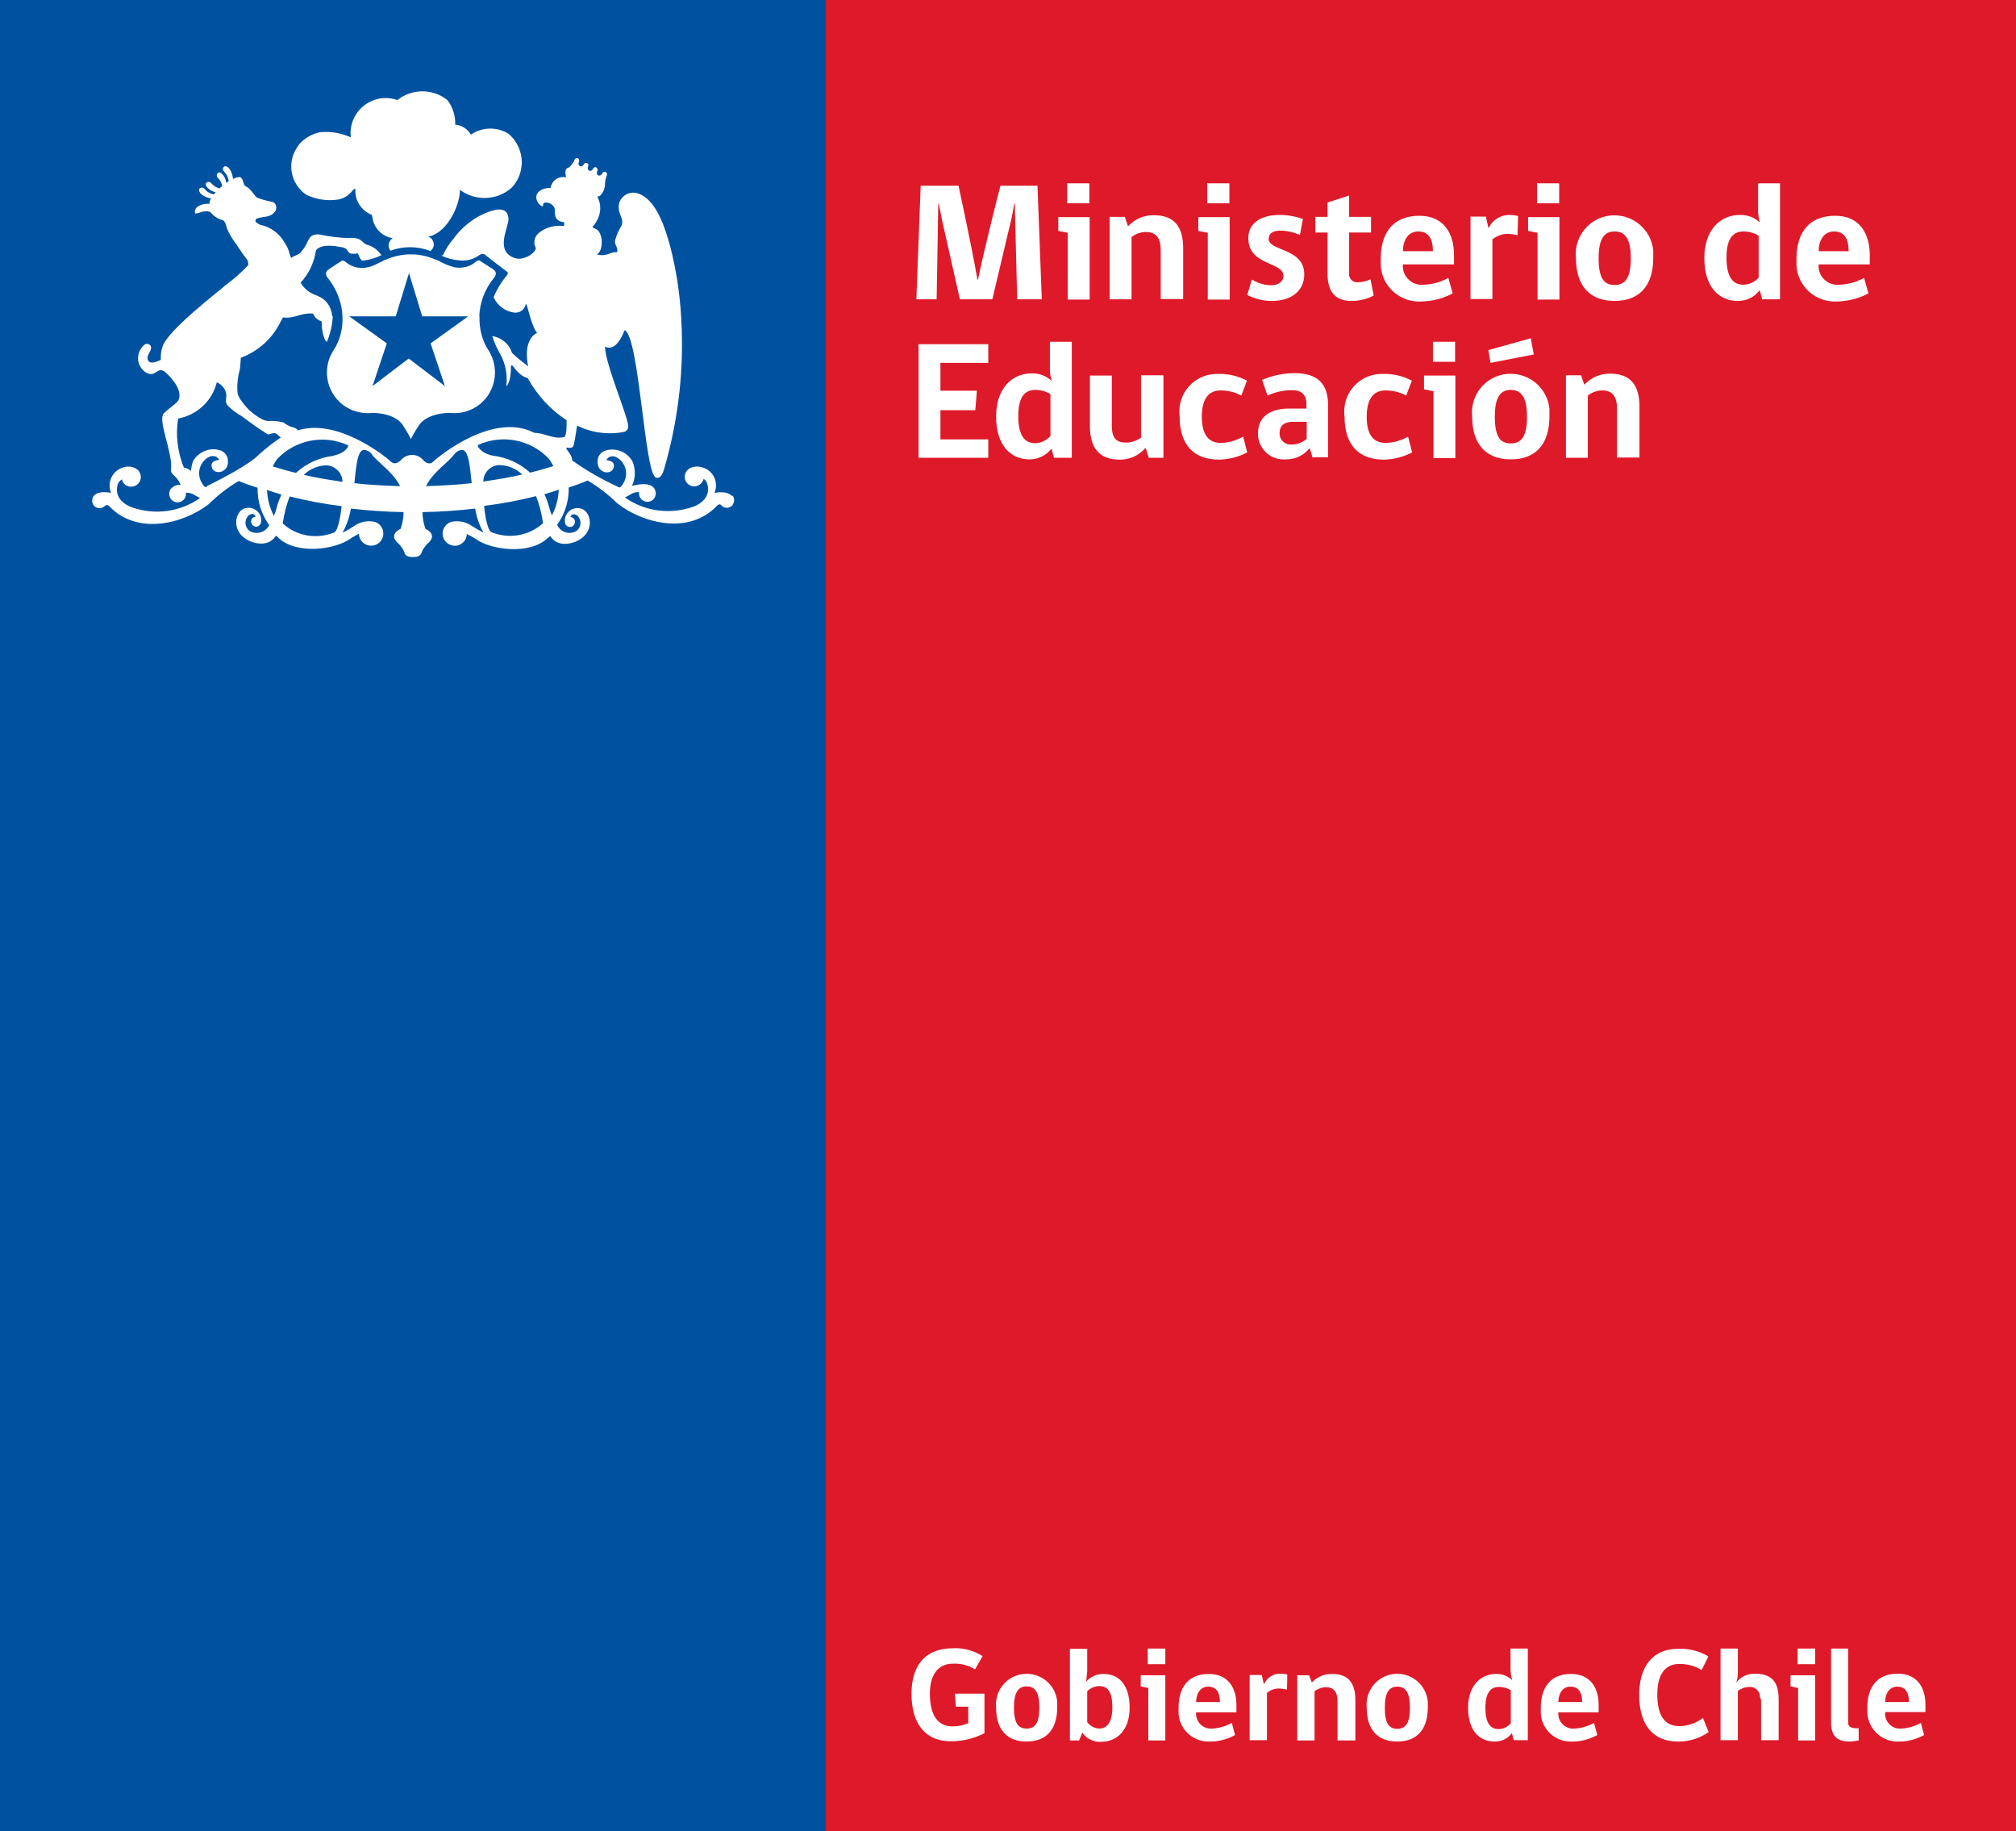 <?xml version="1.0" encoding="UTF-8"?>
<svg id="Capa_2" data-name="Capa 2" xmlns="http://www.w3.org/2000/svg" xmlns:xlink="http://www.w3.org/1999/xlink" viewBox="0 0 74.58 67.72">
  <rect x="0" y="0" width="74.58" height="67.72" fill="#333333" stroke="none"/>
  <defs>
    <style>
      .cls-1 {
        fill: none;
      }

      .cls-2 {
        clip-path: url(#clippath);
      }

      .cls-3 {
        fill: #0052a0;
      }

      .cls-4 {
        fill: #fff;
      }

      .cls-5 {
        fill: #de1a2a;
      }
    </style>
    <clipPath id="clippath">
      <rect class="cls-1" width="74.58" height="67.72"/>
    </clipPath>
  </defs>
  <g id="Fondo_Imagen" data-name="Fondo Imagen">
    <g>
      <rect id="Rectángulo_3394" data-name="Rectángulo 3394" class="cls-3" width="30.55" height="67.72"/>
      <rect id="Rectángulo_3395" data-name="Rectángulo 3395" class="cls-5" x="30.55" width="44.03" height="67.72"/>
      <g id="Grupo_3597" data-name="Grupo 3597">
        <g class="cls-2">
          <g id="Grupo_3596" data-name="Grupo 3596">
            <path id="Trazado_22068" data-name="Trazado 22068" class="cls-4" d="m36.42,64.1c-.38.2-.81.3-1.24.3-.99,0-1.46-.7-1.46-1.75s.5-1.69,1.54-1.69c.39-.02.77.09,1.09.29l-.28.49c-.24-.15-.52-.22-.81-.21-.59,0-.86.45-.86,1.11,0,.78.28,1.21.84,1.21.2,0,.4-.04.58-.12v-.61h-.46l-.03-.48h1.09v1.45Z"/>
            <path id="Trazado_22069" data-name="Trazado 22069" class="cls-4" d="m39.11,63.15c0,.82-.41,1.26-1.13,1.26s-1.13-.43-1.13-1.26c-.06-.62.39-1.18,1.02-1.24.62-.06,1.18.39,1.24,1.02,0,.07,0,.15,0,.22m-.66,0c0-.58-.17-.78-.47-.78s-.47.21-.47.78.15.78.47.78.47-.21.47-.78"/>
            <path id="Trazado_22070" data-name="Trazado 22070" class="cls-4" d="m40.18,62.2c.16-.19.39-.29.64-.29.57,0,.97.4.97,1.25s-.49,1.26-1.05,1.26c-.28.02-.54-.11-.7-.34l-.12.29h-.34v-3.39h.64v.84l-.04.39Zm.04,1.49c.1.14.26.23.44.24.28,0,.49-.21.49-.79s-.18-.78-.48-.78c-.17,0-.33.07-.45.19v1.13Z"/>
            <path id="Trazado_22071" data-name="Trazado 22071" class="cls-4" d="m42.48,64.36v-1.93l-.28-.06v-.41h.91v2.41h-.64Zm-.02-3.39h.65v.58h-.65v-.58Z"/>
            <path id="Trazado_22072" data-name="Trazado 22072" class="cls-4" d="m44.25,63.33c-.03.3.19.57.49.6.04,0,.09,0,.13,0,.25-.02.49-.09.7-.21l.12.45c-.28.15-.59.24-.9.24-.62.04-1.15-.42-1.19-1.03,0-.07,0-.15,0-.22,0-.74.35-1.25,1.12-1.25.73,0,1.02.54,1.02,1.14v.28h-1.49Zm.45-.95c-.32,0-.45.29-.45.57h.88c0-.31-.1-.57-.43-.57"/>
            <path id="Trazado_22073" data-name="Trazado 22073" class="cls-4" d="m47.6,62.49c-.1-.03-.2-.04-.3-.04-.16,0-.31.06-.43.16v1.75h-.64v-2.41h.45c.02.11.05.22.07.32h.02c.11-.22.33-.37.57-.37.09,0,.19.01.28.03,0,.18,0,.36-.01.55"/>
            <path id="Trazado_22074" data-name="Trazado 22074" class="cls-4" d="m49.48,64.36v-1.43c0-.36-.14-.53-.43-.53-.15,0-.3.06-.42.15v1.82h-.64v-2.41h.44l.1.27c.19-.21.47-.33.76-.32.61,0,.85.36.85.97v1.49h-.65Z"/>
            <path id="Trazado_22075" data-name="Trazado 22075" class="cls-4" d="m52.82,63.15c0,.82-.41,1.26-1.13,1.26s-1.13-.43-1.13-1.26c-.06-.62.39-1.18,1.02-1.24.62-.06,1.18.39,1.24,1.02,0,.08,0,.15,0,.23m-.66,0c0-.58-.17-.78-.47-.78s-.46.21-.46.78.15.78.46.78.47-.21.47-.78"/>
            <path id="Trazado_22076" data-name="Trazado 22076" class="cls-4" d="m55.94,62.14c-.04-.14-.06-.29-.06-.44v-.73h.64v3.39h-.52l-.07-.26c-.15.2-.39.32-.64.31-.55,0-.98-.39-.98-1.25,0-.8.45-1.25,1.04-1.25.22-.01.44.08.6.24m-.06.36c-.13-.08-.28-.12-.44-.12-.3,0-.5.21-.5.77s.18.79.49.79c.17,0,.33-.08.45-.21v-1.23Z"/>
            <path id="Trazado_22077" data-name="Trazado 22077" class="cls-4" d="m57.65,63.33c-.03.3.19.57.49.6.04,0,.09,0,.13,0,.25-.02.49-.09.7-.21l.12.45c-.28.15-.59.24-.9.24-.62.04-1.15-.42-1.19-1.03,0-.07,0-.15,0-.22,0-.74.35-1.25,1.12-1.25.73,0,1.02.54,1.02,1.14v.28h-1.49Zm.45-.95c-.32,0-.45.29-.45.57h.88c0-.31-.1-.57-.43-.57"/>
            <path id="Trazado_22078" data-name="Trazado 22078" class="cls-4" d="m62.07,64.41c-.93,0-1.43-.63-1.43-1.73,0-1.02.49-1.7,1.43-1.7.4-.02.79.08,1.13.28l-.25.51c-.24-.16-.53-.23-.82-.23-.55,0-.82.41-.82,1.13,0,.77.27,1.17.81,1.17.32,0,.62-.11.88-.3l.21.52c-.33.23-.73.36-1.14.35"/>
            <path id="Trazado_22079" data-name="Trazado 22079" class="cls-4" d="m63.65,64.36v-3.39h.64v.89c0,.13-.02.25-.06.37.16-.21.41-.33.68-.33.69,0,.89.36.89.97v1.49h-.65v-1.43c0-.05,0-.1-.04-.15.01-.2-.14-.37-.34-.39-.02,0-.04,0-.06,0-.15,0-.3.06-.42.15v1.82h-.64Z"/>
            <path id="Trazado_22080" data-name="Trazado 22080" class="cls-4" d="m66.52,64.36v-1.93l-.28-.06v-.41h.91v2.41h-.64Zm-.02-3.39h.65v.58h-.65v-.58Z"/>
            <path id="Trazado_22081" data-name="Trazado 22081" class="cls-4" d="m67.74,63.72v-2.75h.63v2.72c0,.2.12.23.39.23v.45c-.12.02-.23.04-.35.04-.49,0-.67-.26-.67-.69"/>
            <path id="Trazado_22082" data-name="Trazado 22082" class="cls-4" d="m69.74,63.33c-.03.3.19.57.49.6.04,0,.09,0,.13,0,.25-.02.49-.09.7-.21l.12.45c-.28.15-.59.24-.9.24-.62.04-1.15-.42-1.2-1.04,0-.07,0-.15,0-.22,0-.74.35-1.25,1.13-1.25.73,0,1.02.54,1.02,1.14v.28h-1.49Zm.45-.95c-.32,0-.45.29-.45.57h.88c0-.31-.1-.57-.43-.57"/>
            <path id="Trazado_22083" data-name="Trazado 22083" class="cls-4" d="m15.91,9.29c.14-.09.18-.27.09-.41-.05-.11-.2-.12-.14-.13.77-.18,1.18-1.3,1.15-1.73.58.43,1.38.4,1.92-.08.52-.55.49-1.42-.06-1.94-.01-.01-.03-.02-.04-.04-.43-.28-.99-.27-1.41.02-.12-.21-.34-.35-.58-.37.01-.33-.09-.65-.29-.91-.54-.43-1.31-.43-1.85,0-.68-.24-1.42.12-1.66.8-.06.18-.09.38-.06.58-.36-.16-.75-.23-1.14-.19-.29.06-.56.21-.76.43-.06.08-.12.17-.17.27-.29.57-.1,1.27.43,1.62.37.17.77.23,1.17.17.18-.03.35-.13.48-.27.05-.05.09-.13.16-.13-.04.42.21.81.61.97,0,.03.01.05.02.1.05.39.36.7.75.76-.15.09-.2.28-.11.42,0,.01.02.03.03.04.46-.17.97-.17,1.44,0"/>
            <path id="Trazado_22084" data-name="Trazado 22084" class="cls-4" d="m17.73,11.7c.02-.52.21-1.02.55-1.43.04-.05.07-.11.06-.17,0-.05-.04-.1-.08-.13-.15-.1-.5-.32-.5-.32l-.03-.02h-.03s-.07.02-.11.06c-.16.14-.37.21-.59.21-.06,0-.11,0-.17-.01-.15-.04-.3-.09-.44-.16-.09-.05-.2-.1-.24-.12h-.02c-.59-.27-1.27-.27-1.87,0h-.02s-.11.06-.11.06l-.27.13c-.15.07-.31.11-.47.11-.21,0-.42-.07-.59-.21-.05-.04-.08-.06-.11-.06h-.04s-.36.23-.5.33c-.05.03-.08.08-.09.13,0,.06.02.13.06.17.33.41.53.91.55,1.44.02.46-.1.91-.36,1.29-.43.71-.2,1.64.52,2.07.29.17.63.24.96.2.09,0,.89.01,1.16.53.01.02.14.22.19.32l.06.12.06-.12c.05-.1.18-.3.2-.33.27-.5,1.07-.52,1.16-.52.83.1,1.58-.48,1.68-1.31.04-.33-.03-.67-.2-.96-.26-.38-.38-.84-.36-1.3m-.42,0l-1.39,1,.53,1.58-1.34-1.02-1.34,1.02.53-1.58-1.39-1h0,1.72l.49-1.6.49,1.6h1.72,0Z"/>
            <path id="Trazado_22085" data-name="Trazado 22085" class="cls-4" d="m27.07,18.34c-.18-.21-.64-.11-.64-.11.15-.35,0-.75-.35-.91-.03-.01-.06-.02-.09-.03-.17-.06-.36-.04-.51.05h0s0,0,0,.01c-.02.01-.03.02-.05.04-.14.14-.13.37.01.5.12.12.31.13.45.03.07-.05.12-.13.14-.21.06.04.11.1.13.17.2.63-.51.86-.51.86-.85.3-1.79.18-2.53-.34l.27-.15c.08-.04.16-.05.25-.05,0,.02,0,.03,0,.05,0,.17.14.31.31.31.17,0,.31-.14.31-.31,0-.07-.02-.14-.06-.19-.18-.28-.82-.09-.82-.09.13-.28.14-.61.02-.9-.19-.35-.6-.52-.99-.41-.14.04-.25.15-.29.29-.09.48.3.52.3.52.28.01.29-.22.29-.22.04-.22-.28-.23-.28-.23.26-.47,1.1.3.55.97-.06.07-.11.02-.11.02-.6-.28-1.17-.6-1.7-.98-.02-.27-.26-.4-.21-.47.04-.02.18.05.25-.06.03-.04.09-.46.14-.76.54.27,1.16.35,1.75.23.09-.03.14-.11.14-.2.01-.33-.84-2.27-.86-2.95.4.2.65-.42.73-.61.54.25.73,5.28,1.15,5.45.21.08.29-.26.31-.32.49-1.68.71-3.42.65-5.16-.03-1.05-.17-2.1-.44-3.12-.17-.58-.5-1.77-1.27-1.93-.3-.04-.58.16-.62.46,0,.03,0,.07,0,.1,0,.26.19.39.11.64-.1.17-.19.35-.24.54-.05.19.12.26.07.46-.24-.04-.36.18-.75.08.25-.12.25-.83-.05-.95-.05-.02-.1-.03-.11-.07.06-.06.11-.13.15-.21.17-.28.18-.62.03-.91.13.01.26-.22.28-.41h0s0,0,0-.01h0c0-.12.02-.25.07-.36.02-.05,0-.1-.04-.13-.05-.02-.1,0-.13.05-.08.16-.26.07-.18-.09.02-.05,0-.1-.04-.13-.05-.02-.1,0-.12.05-.07.15-.25.07-.18-.09.02-.05,0-.1-.04-.12-.05-.02-.1,0-.12.04h0c-.07.16-.26.07-.18-.09.02-.05,0-.1-.04-.13-.05-.02-.1,0-.12.05-.05.12-.12.22-.22.3-.17.03-.12.23-.1.36-.25-.06-.49.09-.56.33,0,.02,0,.04-.01.06h-.04c-.26,0-.51.14-.49.38.02.13.11.25.23.31.03,0-.01-.15.12-.15.14,0,.28.08.33.22.03.13-.08.46.35.51,0,0,0,.07,0,.14-.12-.02-.23-.01-.35,0-.27.04-.64.2-.73.46-.02.07-.02.13-.02.2,0,.06.06.12.05.19-.02.05-.05.09-.08.12-.14.14-.32.22-.51.24-.19,0-.37-.08-.49-.23-.27-.36.08-1,.07-1.24-.02-.63-.81-.25-1.12-.09-.36.21-.68.49-.92.83-.15.17-.27.36-.37.57-.01.03-.04.04-.08.04.21.1.44.16.67.18.27.03.54-.04.75-.2.03-.02.07-.04.11-.04.05,0,.09.02.12.05,0,0,.04.04.09.07l.1.08.06.05.17.13.03.02c.06.05.12.09.18.14.06.05.13.09.16.12h0s.02.03.03.04c0,.03-.01.06-.03.08,0,0-.03.04-.08.1-.17.22-.31.46-.42.72.14.31.42.52.75.57.21.03.41-.11.44-.32,0,0,.02.02.02.02.03-.03.19.82.4,1.05-.19.09-.5.4-.33,1.24-.21-.16-.41-.32-.6-.5-.1-.33-.39-.57-.73-.62.08.25.19.49.32.71.18.35.25.75.2,1.15.2-.2.17-.76.17-.76.01,0,.03-.01.04-.02.04,0,.24.39.58.47.35.63.84,1.17,1.44,1.56,0,.19.01.63-.11.63-.38.08-.74-.17-1.08-.16l-.06-.03c-1.46-.7-3.37.8-3.69,1.1-.17.16-.36-.06-.36-.06-.19-.23-.53-.26-.76-.07-.02.02-.05.04-.07.07,0,0-.2.21-.36.06-.3-.28-2.04-1.62-3.46-1.16,0-.08-.2-.12-.25-.14-.1-.04-.19-.09-.28-.16-.19-.05-.39-.06-.58-.05-.08-.01-.16-.04-.23-.08-.24-.13-.46-.31-.63-.52-.02-.03-.08-.11-.09-.12-.07-.09-.13-.19-.16-.3-.03-.29,0-.59.08-.87.03-.21.02-.22.04-.45.65-.24,1.18-.72,1.48-1.35.02-.03.08-.14.08-.14.04,0,.08,0,.12.01.36,0,.61-.2,1-.15,0,.02.05.19.31.29,0,.23.03.46.12.67.02.04.05.06.07.09.13-.3.2-.61.22-.94-.02-.02-.03-.05-.03-.08-.03-.29-.22-.55-.49-.67-.1-.04-.2-.08-.29-.13-.16-.09-.29-.22-.38-.38.03-.03.07-.07.1-.11.25-.31.41-.68.47-1.08.19-.26.73-.16.93-.12.06,0,.13.03.18.06.06.04.07.13.15.17.09.02.19.02.28,0,.03.05.06.1.08.16.02.04.05.07.08.11.25-.02.5-.09.73-.21-.01,0-.03-.02-.04-.03-.11-.15-.26-.27-.44-.33-.2-.03-.24-.21-.43-.25-.09-.02-.18-.03-.28-.02-.38,0-.75-.05-1.12-.13-.38-.03-.39.23-.52.44-.05.08-.11.16-.17.23-.1.1-.22.1-.35.2l-.06-.16c-.03-.14-.09-.27-.17-.39-.19-.34-.51-.59-.89-.67-.06-.02-.11-.05-.16-.09-.04-.02-.05-.07-.03-.11,0-.01.02-.02.03-.03.13-.07.35-.05.5-.12.36-.17.23-.47.09-.5-.2-.04-.39-.09-.57-.16-.09-.06-.24-.33-.38-.4-.16-.04-.1-.3-.25-.36-.09,0-.18.02-.26.07,0-.05-.05-.35-.21-.45-.12-.07-.17.04-.16.11s.18.15.21.42c-.03.02-.06.04-.09.06-.02-.14-.08-.27-.19-.36-.12-.07-.17.04-.16.11,0,.06.16.14.2.37-.04.03-.07.06-.1.09-.24-.07-.31-.23-.37-.24s-.18.02-.12.15c.08.12.21.2.35.23-.02.03-.05.05-.07.08-.28-.06-.35-.24-.41-.25s-.18.02-.12.15c.08.18.4.25.43.25-.04.06-.07.13-.06.2-.22-.03-.61.09-.53.35.07.05.33-.16.57-.04.12.15.28.25.47.3.09.07.1.19.14.31.09.2.2.39.34.57.13.2.28.42.42.6.02.06.03.12.02.18-.25.27-.54.52-.84.74-.2.19-2.09,1.62-2.32,2.25-.06.16-.08.33-.07.51-.12.06-.37.16-.45.05-.15-.2.14-.36.08-.55-.03-.08-.12-.11-.2-.08,0,0,0,0-.01,0-.28.21-.35.6-.14.89.06.08.13.14.21.18.33.14.37-.22.63-.07.06.03.66.57.56.99-.01.03-.02.07-.04.1-.13.16-.35.29-.5.44-.31.2.3,1.44.24,2.08-.04.24.2.21.35.59-.14-.01-.27.05-.36.15-.04.05-.06.12-.06.19,0,.17.14.31.31.31s.31-.14.31-.31c0-.02,0-.03,0-.05.09,0,.17.02.25.05l.27.15c-.74.52-1.68.64-2.53.34,0,0-.71-.23-.51-.86.03-.07.08-.13.15-.17.02.09.07.16.14.21.06.04.13.06.2.06.2,0,.36-.16.36-.36,0-.09-.04-.18-.1-.25-.02-.01-.03-.03-.05-.04h0c-.15-.1-.34-.12-.51-.06-.36.11-.57.49-.47.85,0,.03.02.06.03.09,0,0-.46-.11-.64.11-.04.05-.06.11-.06.18h0c0,.06.02.11.05.16.08.12.25.15.37.07.02-.01.04-.03.06-.05h0s.08-.06.16.03c1.04,1.08,2.74.64,3.68-.09.33-.33.7-.61,1.1-.85.23.1.47.17.7.25-.01.5.14.98.43,1.38-.12.25-.43.36-.68.24-.01,0-.02-.01-.04-.02-.17-.12-.21-.35-.09-.52.01-.02.02-.03.04-.05,0,0,.19-.16.27.04-.1,0-.17.08-.17.18,0,.1.08.18.18.19.1,0,.18-.08.19-.18.02-.15-.03-.3-.15-.4-.11-.1-.27-.14-.41-.11-.4.06-.62.89.16,1.23,0,0,.61.28.93-.18,0,0,0-.07.11.05.65.63,2.1.45,2.68.02.1-.06.2-.12.3-.17,0,.25.21.45.46.44.25,0,.45-.21.44-.46,0-.21-.16-.4-.37-.43-.25-.04-.51.02-.72.17-.13.09-.27.17-.42.24.16-.28.26-.58.31-.89.63.07,1.28.12,1.95.13,0,.21-.04.42-.11.62,0,0-.24.1-.24.27,0,0-.03.12.18.29.08.09.15.19.2.3,0,0,.01.18.27.18.02,0,.03,0,.05,0,.02,0,.03,0,.05,0,.25,0,.27-.18.27-.18.05-.11.12-.21.2-.3.21-.17.18-.29.18-.29,0-.17-.24-.27-.24-.27-.07-.2-.11-.41-.11-.62.67-.01,1.32-.06,1.95-.13.05.31.15.62.31.89-.14-.07-.28-.15-.42-.24-.21-.15-.47-.21-.72-.17-.25.04-.41.28-.37.52s.28.41.52.37c.21-.04.37-.22.37-.43.11.05.21.11.31.17.57.43,2.03.61,2.68-.02.12-.11.11-.05.11-.05.32.46.93.18.93.18.78-.34.56-1.17.16-1.23-.15-.03-.3.01-.41.11-.11.1-.17.25-.15.4,0,.1.09.18.19.18s.18-.09.18-.19c0-.1-.08-.18-.17-.18.08-.2.27-.04.27-.04.14.15.14.38,0,.52-.01.01-.03.03-.05.04-.24.14-.55.06-.69-.19,0-.01-.01-.02-.02-.04.29-.4.44-.89.43-1.38.24-.08.48-.16.7-.26.4.24.77.52,1.1.85.94.73,2.64,1.18,3.68.09.08-.09.14-.05.16-.03h0c.09.12.26.13.38.04.02-.02.04-.03.05-.06.03-.05.04-.1.05-.15h0c0-.07-.02-.13-.06-.18m-19.44-.33s-.05.04-.11-.02c-.55-.67.29-1.44.56-.97,0,0-.32.01-.28.23,0,0,0,.23.29.22,0,0,.39-.04.3-.52-.04-.14-.15-.25-.29-.29-.38-.11-.79.06-.99.41-.04.12-.07.24-.07.36-.08-.07-.17-.11-.27-.13-.23-.57-.31-1.2-.21-1.81.7-.13,1.26-.65,1.43-1.34.18.07.31.23.35.42.02.14-.05.29.03.41.16.18.36.32.57.44.3.23.61.45.93.65.11.02.18-.06.28-.04.03.01.06.03.08.05.04.04.09.08.13.11-.29.19-.56.41-.82.64,0,0-.27.35-1.92,1.16m2.6.75c-.03.12-.07.24-.12.35-.15-.3-.24-.62-.25-.96.18.06.35.12.53.17-.06.14-.12.29-.16.43m2.07.99c-.64.24-1.36.11-1.86-.35.05-.34.13-.68.26-1,.63.16,1.27.28,1.92.36-.05.42-.14.96-.31.99m-1.09-2.15c.23-.22.54-.35.85-.35.32.02.58.29.58.61-.54-.08-1.02-.16-1.44-.26m1.1-.7c-.52.06-1,.28-1.38.63-.33-.08-.63-.17-.86-.24.05-.1.1-.19.17-.28.68-.71,1.73-.91,2.62-.5.03.01-.07.28-.54.38m.77,1.02c.07-.67.12-1.23.36-1.23.12.01.23.07.29.17.21.29.78.64,1.04,1.17-.61-.02-1.18-.05-1.7-.11m2.66.11c.26-.53.83-.88,1.04-1.17.07-.1.18-.16.29-.17.24,0,.29.56.36,1.23-.51.06-1.09.09-1.7.11m1.93-1.52c.89-.41,1.94-.21,2.62.5.07.09.12.18.17.28-.23.07-.53.16-.86.24-.38-.35-.87-.57-1.39-.63-.46-.1-.57-.37-.54-.38m.78.73c.32,0,.63.13.86.35-.42.1-.9.18-1.44.26,0-.33.26-.59.58-.61m-.24,2.5c-.18-.03-.27-.57-.31-.99.65-.08,1.29-.2,1.92-.36.13.32.21.66.26,1-.51.46-1.23.59-1.86.35m2.19-.64c-.05-.11-.09-.23-.12-.35-.04-.15-.09-.29-.16-.43.18-.05.35-.11.53-.17-.01.33-.1.66-.25.95"/>
            <path id="Trazado_22086" data-name="Trazado 22086" class="cls-4" d="m37.63,11.07l-.09-3.54h-.02c-.07.45-.15.77-.21,1.01l-.6,2.53h-1.2l-.57-2.53c-.06-.24-.13-.57-.21-1.01h-.02l-.06,3.54h-.75l.16-4.2h1.4s.46,2.11.7,3.47h.02c.28-1.35.83-3.47.83-3.47h1.37l.16,4.2h-.92Z"/>
            <path id="Trazado_22087" data-name="Trazado 22087" class="cls-4" d="m39.5,11.07v-2.46l-.35-.07v-.51h1.16v3.05h-.81Zm-.02-4.29h.82v.74h-.82v-.74Z"/>
            <path id="Trazado_22088" data-name="Trazado 22088" class="cls-4" d="m42.94,11.07v-1.81c0-.46-.17-.68-.55-.68-.19,0-.38.07-.53.19v2.3h-.81v-3.05h.56l.12.35c.25-.27.6-.42.96-.41.77,0,1.08.45,1.08,1.22v1.88h-.83Z"/>
            <path id="Trazado_22089" data-name="Trazado 22089" class="cls-4" d="m44.68,11.07v-2.46l-.35-.07v-.51h1.16v3.05h-.81Zm-.02-4.29h.82v.74h-.82v-.74Z"/>
            <path id="Trazado_22090" data-name="Trazado 22090" class="cls-4" d="m46.93,8.83c0,.47,1.32.33,1.32,1.32,0,.55-.41.98-1.2.98-.32,0-.63-.08-.91-.22l.17-.57c.22.13.47.21.72.21.27,0,.45-.15.45-.34,0-.55-1.3-.36-1.3-1.41,0-.45.34-.85,1.16-.85.29,0,.58.05.86.15l-.11.59c-.23-.1-.48-.16-.73-.16-.28,0-.42.11-.42.28"/>
            <path id="Trazado_22091" data-name="Trazado 22091" class="cls-4" d="m50.01,11.13c-.54,0-.9-.25-.9-1.02v-1.51h-.45v-.58h.45v-.53l.8-.26v.79h.81v.58h-.81v1.49c-.03.17.09.32.25.35.02,0,.05,0,.07,0,.16,0,.32-.04.47-.11l.12.6c-.25.13-.53.2-.82.2"/>
            <path id="Trazado_22092" data-name="Trazado 22092" class="cls-4" d="m51.9,9.77c-.04.38.24.72.62.76.05,0,.11,0,.16,0,.31-.01.62-.1.9-.25l.16.57c-.35.19-.75.29-1.15.3-.78.05-1.46-.54-1.51-1.32,0-.09,0-.18,0-.27,0-.94.45-1.58,1.43-1.58.92,0,1.28.68,1.28,1.45v.35h-1.89Zm.57-1.21c-.4,0-.57.36-.57.73h1.11c0-.39-.12-.73-.54-.73"/>
            <path id="Trazado_22093" data-name="Trazado 22093" class="cls-4" d="m56.14,8.7c-.12-.03-.25-.05-.38-.05-.2,0-.39.08-.55.2v2.21h-.81v-3.05h.57l.09.41h.02c.13-.28.42-.46.73-.47.12,0,.24.01.35.04l-.02.69Z"/>
            <path id="Trazado_22094" data-name="Trazado 22094" class="cls-4" d="m56.88,11.07v-2.46l-.35-.07v-.51h1.16v3.05h-.81Zm-.02-4.29h.82v.74h-.82v-.74Z"/>
            <path id="Trazado_22095" data-name="Trazado 22095" class="cls-4" d="m61.16,9.54c0,1.04-.52,1.59-1.43,1.59s-1.43-.55-1.43-1.59c-.08-.79.5-1.5,1.29-1.57s1.49.5,1.57,1.29c0,.1,0,.19,0,.29m-.83,0c0-.73-.22-.99-.6-.99s-.59.26-.59.99.19.99.59.99.6-.27.6-.99"/>
            <path id="Trazado_22096" data-name="Trazado 22096" class="cls-4" d="m65.11,8.26c-.05-.18-.08-.37-.07-.56v-.92h.81v4.29h-.66l-.09-.34c-.19.26-.49.4-.81.4-.69,0-1.24-.5-1.24-1.59,0-1.01.57-1.59,1.31-1.59.28-.01.56.09.76.3m-.07.46c-.17-.1-.36-.15-.55-.15-.39,0-.63.26-.63.97s.23,1,.62,1c.22,0,.42-.1.57-.26v-1.56Z"/>
            <path id="Trazado_22097" data-name="Trazado 22097" class="cls-4" d="m67.28,9.77c-.04.38.24.72.62.76.05,0,.11,0,.16,0,.31-.01.62-.1.9-.25l.16.57c-.35.19-.75.29-1.15.3-.78.05-1.46-.54-1.51-1.32,0-.09,0-.18,0-.27,0-.94.45-1.58,1.43-1.58.92,0,1.28.68,1.28,1.45v.35h-1.9Zm.57-1.21c-.4,0-.57.36-.57.73h1.11c0-.39-.12-.73-.54-.73"/>
            <path id="Trazado_22098" data-name="Trazado 22098" class="cls-4" d="m33.98,16.93v-4.2h2.58v.69h-1.77v1.03h1.35l-.06.72h-1.29v1.08h1.77v.68h-2.58Z"/>
            <path id="Trazado_22099" data-name="Trazado 22099" class="cls-4" d="m38.91,14.12c-.05-.18-.08-.37-.07-.56v-.92h.81v4.29h-.66l-.09-.34c-.19.25-.49.4-.81.4-.69,0-1.24-.5-1.24-1.59,0-1.01.57-1.59,1.31-1.59.28-.01.56.09.76.3m-.07.46c-.17-.1-.36-.15-.55-.15-.39,0-.63.26-.63.97s.23,1,.62,1c.22,0,.42-.1.57-.26v-1.56Z"/>
            <path id="Trazado_22100" data-name="Trazado 22100" class="cls-4" d="m42.5,16.93l-.12-.37c-.23.28-.58.44-.95.44-.76,0-1.11-.42-1.11-1.26v-1.85h.81v1.85c0,.47.17.63.53.63.2,0,.39-.07.55-.18v-2.31h.83v3.05h-.53Z"/>
            <path id="Trazado_22101" data-name="Trazado 22101" class="cls-4" d="m46.14,16.73c-.32.17-.68.26-1.04.27-.91,0-1.46-.52-1.46-1.59-.1-.77.43-1.47,1.2-1.57.08-.01.17-.01.25-.01.36-.01.72.08,1.04.25l-.21.55c-.23-.13-.5-.19-.77-.19-.42,0-.69.29-.69.97s.26.97.7.97c.29,0,.57-.09.83-.23l.15.58Z"/>
            <path id="Trazado_22102" data-name="Trazado 22102" class="cls-4" d="m48.56,16.93l-.11-.36c-.21.27-.54.43-.89.42-.52.04-.98-.35-1.02-.87,0-.04,0-.07,0-.11,0-.57.42-.9,1.15-.9h.64v-.16c0-.39-.22-.52-.53-.52-.32,0-.63.07-.91.2l-.2-.58c.38-.16.79-.25,1.2-.25.86,0,1.24.4,1.24,1.18v1.93h-.55Zm-.23-1.33h-.5c-.34,0-.49.16-.49.39-.03.22.13.42.36.45.03,0,.06,0,.1,0,.2,0,.39-.08.54-.21v-.63Z"/>
            <path id="Trazado_22103" data-name="Trazado 22103" class="cls-4" d="m52.24,16.73c-.32.17-.68.26-1.04.27-.91,0-1.46-.52-1.46-1.59-.1-.77.43-1.47,1.2-1.57.08-.01.17-.01.25-.01.36-.01.72.08,1.04.25l-.21.55c-.23-.13-.5-.19-.77-.19-.42,0-.69.29-.69.97s.25.97.7.97c.29,0,.57-.09.83-.23l.15.58Z"/>
            <path id="Trazado_22104" data-name="Trazado 22104" class="cls-4" d="m53.03,16.93v-2.46l-.35-.07v-.51h1.16v3.05h-.81Zm-.02-4.29h.82v.74h-.82v-.74Z"/>
            <path id="Trazado_22105" data-name="Trazado 22105" class="cls-4" d="m57.32,15.4c0,1.04-.52,1.59-1.43,1.59s-1.43-.55-1.43-1.59c-.08-.79.5-1.5,1.29-1.57s1.49.5,1.57,1.29c0,.1,0,.19,0,.29m-2.18-1.99l-.08-.47,1.57-.44.11.6-1.6.31Zm1.35,1.99c0-.73-.22-.99-.6-.99s-.59.26-.59.99.19.99.59.99.6-.27.6-.99"/>
            <path id="Trazado_22106" data-name="Trazado 22106" class="cls-4" d="m59.82,16.93v-1.81c0-.46-.17-.68-.55-.68-.19,0-.38.07-.53.19v2.3h-.81v-3.05h.56l.12.35c.25-.27.6-.42.96-.41.77,0,1.08.45,1.08,1.22v1.88h-.83Z"/>
          </g>
        </g>
      </g>
    </g>
  </g>
</svg>
